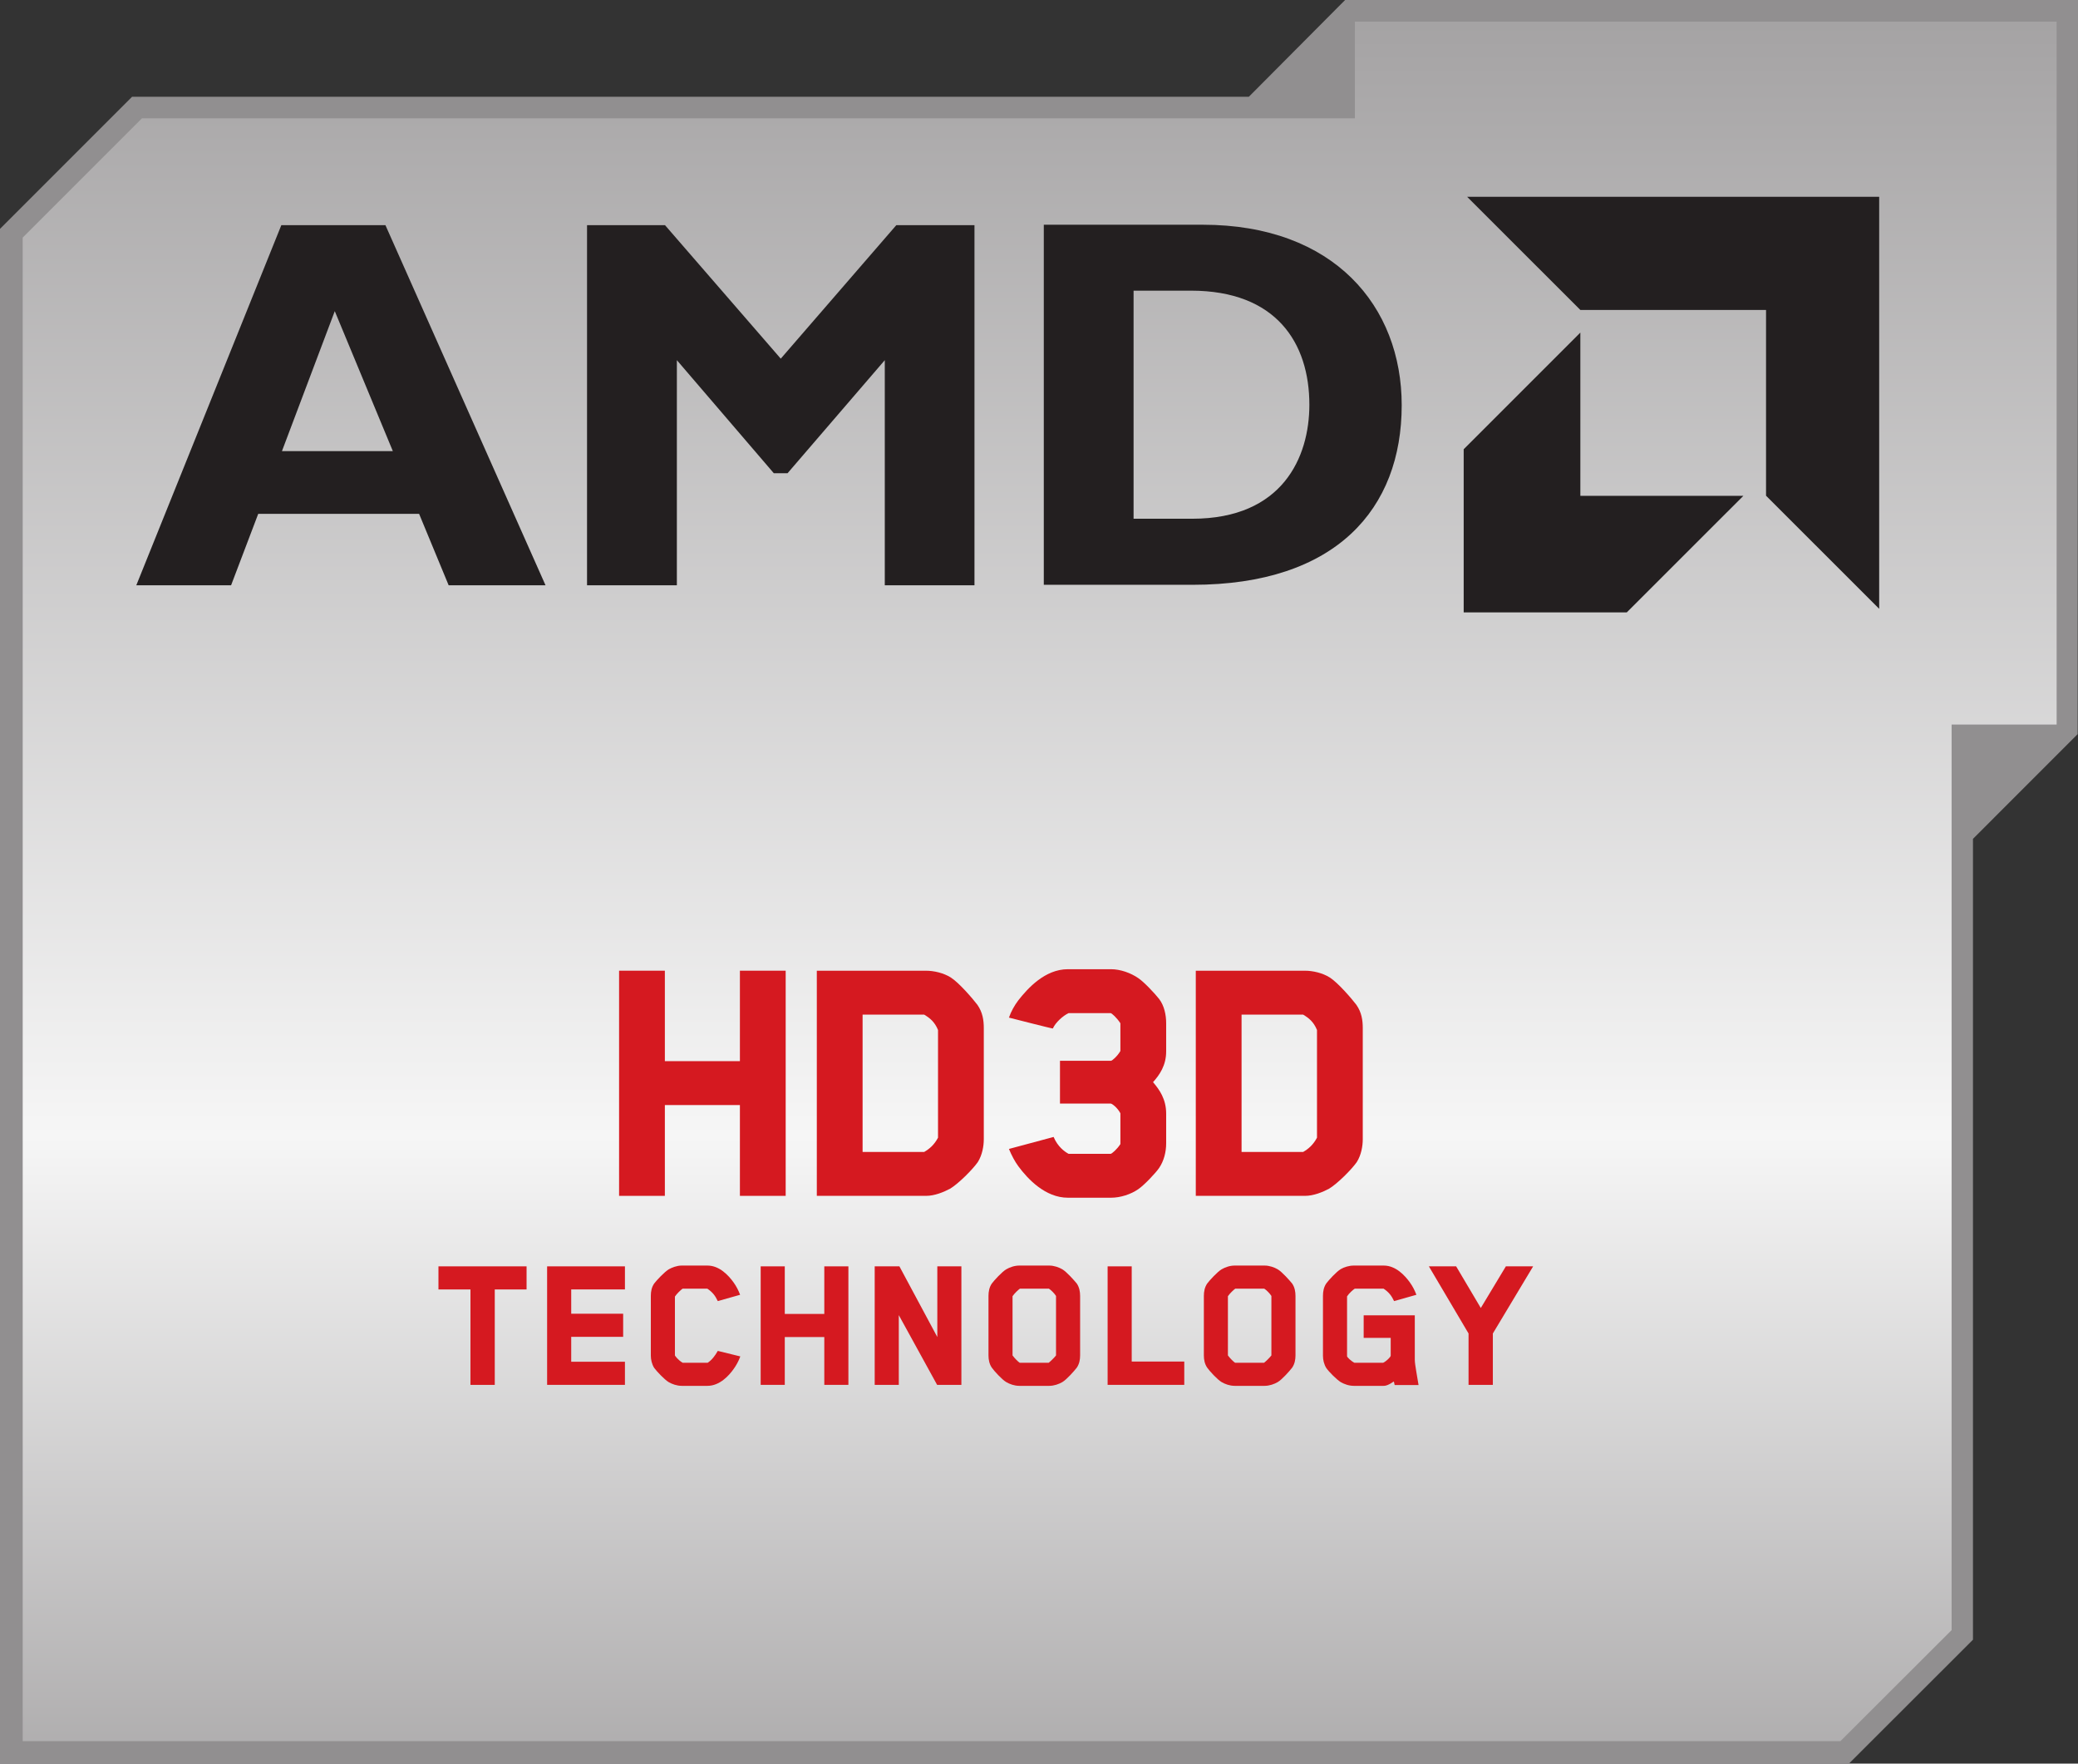 <?xml version="1.0" encoding="UTF-8" standalone="no"?>
<!-- Created with Inkscape (http://www.inkscape.org/) -->

<svg
   xmlns:dc="http://purl.org/dc/elements/1.1/"
   xmlns:cc="http://creativecommons.org/ns#"
   xmlns:rdf="http://www.w3.org/1999/02/22-rdf-syntax-ns#"
   xmlns:svg="http://www.w3.org/2000/svg"
   xmlns="http://www.w3.org/2000/svg"
   xmlns:xlink="http://www.w3.org/1999/xlink"
   version="1.1"
   width="250"
   height="212.156"
   id="svg4238">
  <rect width="100%" height="100%" fill="#333333" stroke="none"/>
  <defs
     id="defs4240">
    <clipPath
       id="clipPath4244">
      <path
         d="m 600.781,347.782 71.411,0 0,60.601 -71.411,0 0,-60.601 z"
         id="path4246" />
    </clipPath>
    <linearGradient
       x1="0"
       y1="0"
       x2="1"
       y2="0"
       id="linearGradient8097"
       xlink:href="#linearGradient4222"
       gradientUnits="userSpaceOnUse"
       gradientTransform="matrix(-2.7e-6,62.592,62.592,2.7e-6,636.485,345.056)"
       spreadMethod="pad" />
    <linearGradient
       x1="0"
       y1="0"
       x2="1"
       y2="0"
       id="linearGradient4222"
       gradientUnits="userSpaceOnUse"
       gradientTransform="matrix(-2.7e-6,62.592,62.592,2.7e-6,636.485,345.056)"
       spreadMethod="pad">
      <stop
         id="stop4224"
         style="stop-color:#a5a3a4;stop-opacity:1"
         offset="0" />
      <stop
         id="stop4226"
         style="stop-color:#f6f6f6;stop-opacity:1"
         offset="0.387" />
      <stop
         id="stop4228"
         style="stop-color:#a5a3a4;stop-opacity:1"
         offset="1" />
    </linearGradient>
  </defs>
  <g
     transform="translate(-226.797,-269.511)"
     id="layer1">
    <g
       transform="matrix(3.501,0,0,-3.501,388.624,269.511)"
       id="g4202">
      <path
         d="m 0,0 -3.307,-3.324 -38.377,0 -4.541,-4.541 0,-52.736 63.535,0 4.266,4.261 0,27.517 3.597,3.598 L 25.186,0 0,0 z"
         id="path4204"
         style="fill:#918f90;fill-opacity:1;fill-rule:nonzero;stroke:none" />
    </g>
    <g
       transform="matrix(3.501,0,0,-3.501,458.513,372.298)"
       id="g4206">
      <path
         d="m 0,0 -24.099,24.139 4.45,4.45 L 4.45,4.451 0,0 z"
         id="path4208"
         style="fill:#918f90;fill-opacity:1;fill-rule:nonzero;stroke:none" />
    </g>
    <g
       transform="matrix(3.501,0,0,-3.501,-1876.453,1699.2)"
       id="g4210">
      <g
         id="g4212">
        <g
           id="g4218">
          <g
             id="g4220">
            <path
               d="m 647.317,407.624 0,-3.324 -41.682,0 -4.098,-4.098 0,-51.663 62.463,0 3.822,3.816 0,31.115 3.609,0 0,24.154 -24.114,0 z"
               id="path4230"
               style="fill:url(#linearGradient8097);stroke:none" />
          </g>
        </g>
      </g>
    </g>
    <g
       transform="matrix(3.501,0,0,-3.501,267.073,306.939)"
       id="g4232">
      <path
         d="m 0,0 -1.815,-4.809 3.81,0 L 0,0 z m 7.242,-9.419 -3.329,0 -1.015,2.453 -5.529,0 -0.932,-2.453 -3.257,0 4.983,12.372 3.578,0 5.501,-12.372 z"
         id="path4234"
         style="fill:#231f20;fill-opacity:1;fill-rule:nonzero;stroke:none" />
    </g>
    <g
       transform="matrix(3.501,0,0,-3.501,334.627,296.6)"
       id="g4236">
      <path
         d="m 0,0 2.687,0 0,-12.373 -3.082,0 0,7.735 -3.341,-3.884 -0.473,0 -3.331,3.884 0,-7.735 -3.087,0 0,12.373 2.68,0 L -3.97,-4.586 0,0 z"
         id="path4238"
         style="fill:#231f20;fill-opacity:1;fill-rule:nonzero;stroke:none" />
    </g>
    <g
       transform="matrix(3.501,0,0,-3.501,-1876.453,1699.2)"
       id="g4240">
      <g
         clip-path="url(#clipPath4244)"
         id="g4242">
        <g
           transform="translate(639.711,390.542)"
           id="g4248">
          <path
             d="m 0,0 2.017,0 c 3.101,0 4.024,2.112 4.024,3.916 0,2.127 -1.14,3.921 -4.071,3.921 L 0,7.837 0,0 z m 2.374,10.102 c 4.517,0 6.84,-2.806 6.84,-6.201 0,-3.556 -2.249,-6.171 -7.185,-6.171 l -5.114,0 0,12.372 5.459,0 z"
             id="path4250"
             style="fill:#231f20;fill-opacity:1;fill-rule:nonzero;stroke:none" />
        </g>
        <g
           transform="translate(661.445,397.716)"
           id="g4252">
          <path
             d="m 0,0 -6.381,0 -3.891,3.888 14.16,0 0,-14.157 L 0,-6.383 0,0 z"
             id="path4254"
             style="fill:#231f20;fill-opacity:1;fill-rule:nonzero;stroke:none" />
        </g>
        <g
           transform="translate(655.064,391.329)"
           id="g4256">
          <path
             d="m 0,0 0,5.609 -4.009,-4.008 0,-5.606 5.604,0 L 5.602,0 0,0 z"
             id="path4258"
             style="fill:#231f20;fill-opacity:1;fill-rule:nonzero;stroke:none" />
        </g>
        <g
           transform="translate(617.759,364.06)"
           id="g4260">
          <path
             d="m 0,0 0,-3.279 -0.835,0 0,3.279 -1.1,0 0,0.794 3.028,0 L 1.093,0 0,0 z"
             id="path4262"
             style="fill:#d51920;fill-opacity:1;fill-rule:nonzero;stroke:none" />
        </g>
        <g
           transform="translate(619.558,360.782)"
           id="g4264">
          <path
             d="m 0,0 0,4.072 2.674,0 0,-0.793 -1.846,0 0,-0.835 1.785,0 0,-0.794 -1.785,0 0,-0.856 1.846,0 L 2.674,0 0,0 z"
             id="path4266"
             style="fill:#d51920;fill-opacity:1;fill-rule:nonzero;stroke:none" />
        </g>
        <g
           transform="translate(625.423,363.66)"
           id="g4268">
          <path
             d="m 0,0 c -0.088,0.183 -0.17,0.298 -0.36,0.428 l -0.848,0 C -1.276,0.38 -1.412,0.251 -1.473,0.156 l 0,-2.023 c 0,-0.007 0.102,-0.156 0.265,-0.251 l 0.862,0 c 0.142,0.095 0.251,0.238 0.346,0.407 l 0.774,-0.19 C 0.712,-2.07 0.631,-2.213 0.543,-2.335 0.38,-2.566 0.061,-2.912 -0.353,-2.912 l -0.889,0 c -0.163,0 -0.333,0.061 -0.448,0.129 -0.143,0.088 -0.401,0.36 -0.496,0.488 -0.081,0.13 -0.115,0.286 -0.115,0.421 l 0,2.057 c 0,0.149 0.027,0.292 0.115,0.421 0.082,0.108 0.347,0.394 0.503,0.489 0.108,0.061 0.278,0.128 0.441,0.128 l 0.889,0 c 0.414,0 0.726,-0.345 0.889,-0.57 C 0.645,0.502 0.712,0.359 0.767,0.217 L 0,0 z"
             id="path4270"
             style="fill:#d51920;fill-opacity:1;fill-rule:nonzero;stroke:none" />
        </g>
        <g
           transform="translate(629.083,360.782)"
           id="g4272">
          <path
             d="m 0,0 0,1.643 -1.358,0 0,-1.643 -0.828,0 0,4.072 0.828,0 0,-1.635 1.358,0 0,1.635 0.828,0 L 0.828,0 0,0 z"
             id="path4274"
             style="fill:#d51920;fill-opacity:1;fill-rule:nonzero;stroke:none" />
        </g>
        <g
           transform="translate(632.96,360.782)"
           id="g4276">
          <path
             d="m 0,0 -1.317,2.396 0,-2.396 -0.828,0 0,4.072 0.849,0 1.303,-2.429 0,2.429 0.827,0 L 0.834,0 0,0 z"
             id="path4278"
             style="fill:#d51920;fill-opacity:1;fill-rule:nonzero;stroke:none" />
        </g>
        <g
           transform="translate(637.046,363.836)"
           id="g4280">
          <path
             d="m 0,0 c -0.047,0.081 -0.177,0.211 -0.245,0.251 l -0.997,0 c -0.054,-0.04 -0.17,-0.143 -0.252,-0.258 l 0,-2.036 c 0.075,-0.102 0.191,-0.217 0.245,-0.251 l 0.998,0 c 0.054,0.041 0.176,0.156 0.251,0.251 L 0,0 z M 0.713,-2.464 C 0.624,-2.579 0.367,-2.871 0.217,-2.959 0.102,-3.027 -0.068,-3.088 -0.231,-3.088 l -1.032,0 c -0.169,0 -0.332,0.061 -0.448,0.129 -0.149,0.088 -0.414,0.38 -0.495,0.495 -0.088,0.129 -0.115,0.278 -0.115,0.421 l 0,2.043 c 0,0.149 0.027,0.299 0.115,0.428 0.081,0.108 0.346,0.4 0.495,0.488 0.116,0.068 0.279,0.129 0.448,0.129 l 1.032,0 c 0.163,0 0.333,-0.061 0.448,-0.129 C 0.367,0.828 0.624,0.536 0.713,0.428 0.801,0.299 0.828,0.149 0.828,0 l 0,-2.043 c 0,-0.143 -0.027,-0.292 -0.115,-0.421"
             id="path4282"
             style="fill:#d51920;fill-opacity:1;fill-rule:nonzero;stroke:none" />
        </g>
        <g
           transform="translate(638.819,360.782)"
           id="g4284">
          <path
             d="m 0,0 0,4.072 0.828,0 0,-3.271 1.806,0 L 2.634,0 0,0 z"
             id="path4286"
             style="fill:#d51920;fill-opacity:1;fill-rule:nonzero;stroke:none" />
        </g>
        <g
           transform="translate(644.447,363.836)"
           id="g4288">
          <path
             d="m 0,0 c -0.047,0.081 -0.177,0.211 -0.245,0.251 l -0.997,0 c -0.054,-0.04 -0.17,-0.143 -0.252,-0.258 l 0,-2.036 c 0.076,-0.102 0.191,-0.217 0.245,-0.251 l 0.998,0 c 0.054,0.041 0.176,0.156 0.251,0.251 L 0,0 z M 0.713,-2.464 C 0.624,-2.579 0.367,-2.871 0.217,-2.959 0.102,-3.027 -0.068,-3.088 -0.231,-3.088 l -1.032,0 c -0.169,0 -0.332,0.061 -0.448,0.129 -0.149,0.088 -0.414,0.38 -0.495,0.495 -0.088,0.129 -0.115,0.278 -0.115,0.421 l 0,2.043 c 0,0.149 0.027,0.299 0.115,0.428 0.081,0.108 0.346,0.4 0.495,0.488 0.116,0.068 0.279,0.129 0.448,0.129 l 1.032,0 c 0.163,0 0.333,-0.061 0.448,-0.129 C 0.367,0.828 0.624,0.536 0.713,0.428 0.801,0.299 0.828,0.149 0.828,0 l 0,-2.043 c 0,-0.143 -0.027,-0.292 -0.115,-0.421"
             id="path4290"
             style="fill:#d51920;fill-opacity:1;fill-rule:nonzero;stroke:none" />
        </g>
        <g
           transform="translate(647.278,364.881)"
           id="g4292">
          <path
             d="M 0,0 1.032,0 C 1.446,0 1.758,-0.346 1.921,-0.57 2.03,-0.719 2.097,-0.862 2.152,-1.004 L 1.385,-1.221 c -0.088,0.183 -0.17,0.298 -0.36,0.427 l -0.991,0 c -0.061,-0.04 -0.19,-0.149 -0.265,-0.265 l 0,-2.056 c 0,-0.034 0.143,-0.17 0.251,-0.224 l 0.991,0 c 0.102,0.047 0.258,0.196 0.258,0.244 l 0,0.611 -0.929,0 0,0.774 1.757,0 0,-1.527 c 0,-0.082 0.021,-0.225 0.048,-0.387 l 0.081,-0.482 -0.821,0 -0.027,0.122 C 1.357,-3.991 1.31,-4.025 1.29,-4.038 1.208,-4.086 1.127,-4.133 1.025,-4.133 l -1.025,0 c -0.169,0 -0.333,0.061 -0.448,0.128 -0.142,0.089 -0.4,0.347 -0.495,0.482 -0.082,0.13 -0.116,0.286 -0.116,0.421 l 0,2.064 c 0,0.149 0.027,0.298 0.116,0.427 0.081,0.109 0.346,0.401 0.495,0.489 C -0.333,-0.054 -0.163,0 0,0"
             id="path4294"
             style="fill:#d51920;fill-opacity:1;fill-rule:nonzero;stroke:none" />
        </g>
        <g
           transform="translate(652.057,362.547)"
           id="g4296">
          <path
             d="m 0,0 0,-1.765 -0.835,0 0,1.765 -1.364,2.308 0.937,0 0.848,-1.432 0.862,1.432 0.937,0 L 0,0 z"
             id="path4298"
             style="fill:#d51920;fill-opacity:1;fill-rule:nonzero;stroke:none" />
        </g>
        <g
           transform="translate(626.183,367.276)"
           id="g4300">
          <path
             d="m 0,0 0,3.12 -2.579,0 0,-3.12 -1.573,0 0,7.737 1.573,0 0,-3.108 2.579,0 0,3.108 1.573,0 L 1.573,0 0,0 z"
             id="path4302"
             style="fill:#d51920;fill-opacity:1;fill-rule:nonzero;stroke:none" />
        </g>
        <g
           transform="translate(632.991,372.975)"
           id="g4304">
          <path
             d="m 0,0 c -0.116,0.284 -0.284,0.413 -0.477,0.529 l -2.115,0 0,-4.72 2.115,0 C -0.296,-4.087 -0.129,-3.945 0,-3.7 L 0,0 z M 1.367,-4.539 C 1.187,-4.796 0.696,-5.286 0.413,-5.454 0.193,-5.57 -0.116,-5.699 -0.413,-5.699 l -3.752,0 0,7.736 3.752,0 C -0.142,2.037 0.193,1.96 0.438,1.805 0.722,1.625 1.199,1.07 1.354,0.864 1.534,0.606 1.573,0.335 1.573,0.065 l 0,-3.817 c 0,-0.232 -0.051,-0.542 -0.206,-0.787"
             id="path4306"
             style="fill:#d51920;fill-opacity:1;fill-rule:nonzero;stroke:none" />
        </g>
        <g
           transform="translate(640.586,368.23)"
           id="g4308">
          <path
             d="m 0,0 c -0.116,-0.168 -0.503,-0.58 -0.71,-0.722 -0.257,-0.18 -0.618,-0.296 -0.94,-0.296 l -1.483,0 c -0.774,0 -1.38,0.644 -1.703,1.083 -0.115,0.154 -0.232,0.374 -0.322,0.593 L -3.623,1.07 C -3.482,0.735 -3.25,0.568 -3.108,0.49 l 1.444,0 c 0.039,0 0.22,0.155 0.336,0.335 l 0,1.058 c -0.09,0.18 -0.284,0.335 -0.336,0.335 l -1.74,0 0,1.47 1.754,0 c 0.038,0 0.218,0.155 0.322,0.335 l 0,0.954 c -0.116,0.181 -0.297,0.348 -0.336,0.348 l -1.444,0 c -0.193,-0.09 -0.451,-0.322 -0.541,-0.528 0,-0.013 -1.509,0.374 -1.509,0.374 0.077,0.219 0.194,0.425 0.322,0.593 0.323,0.412 0.916,1.07 1.703,1.07 l 1.483,0 c 0.322,0 0.683,-0.129 0.94,-0.309 C -0.516,6.396 -0.142,5.996 0,5.815 0.18,5.583 0.245,5.261 0.245,4.977 l 0,-0.967 C 0.245,3.52 0.013,3.198 -0.206,2.953 0.013,2.695 0.245,2.373 0.245,1.87 l 0,-1.019 C 0.245,0.554 0.168,0.245 0,0"
             id="path4310"
             style="fill:#d51920;fill-opacity:1;fill-rule:nonzero;stroke:none" />
        </g>
        <g
           transform="translate(646.014,372.975)"
           id="g4312">
          <path
             d="m 0,0 c -0.116,0.284 -0.284,0.413 -0.477,0.529 l -2.115,0 0,-4.72 2.115,0 C -0.296,-4.087 -0.129,-3.945 0,-3.7 L 0,0 z M 1.367,-4.539 C 1.187,-4.796 0.696,-5.286 0.413,-5.454 0.193,-5.57 -0.116,-5.699 -0.413,-5.699 l -3.752,0 0,7.736 3.752,0 C -0.142,2.037 0.193,1.96 0.438,1.805 0.722,1.625 1.199,1.07 1.354,0.864 1.534,0.606 1.573,0.335 1.573,0.065 l 0,-3.817 c 0,-0.232 -0.051,-0.542 -0.206,-0.787"
             id="path4314"
             style="fill:#d51920;fill-opacity:1;fill-rule:nonzero;stroke:none" />
        </g>
      </g>
    </g>
  </g>
</svg>
